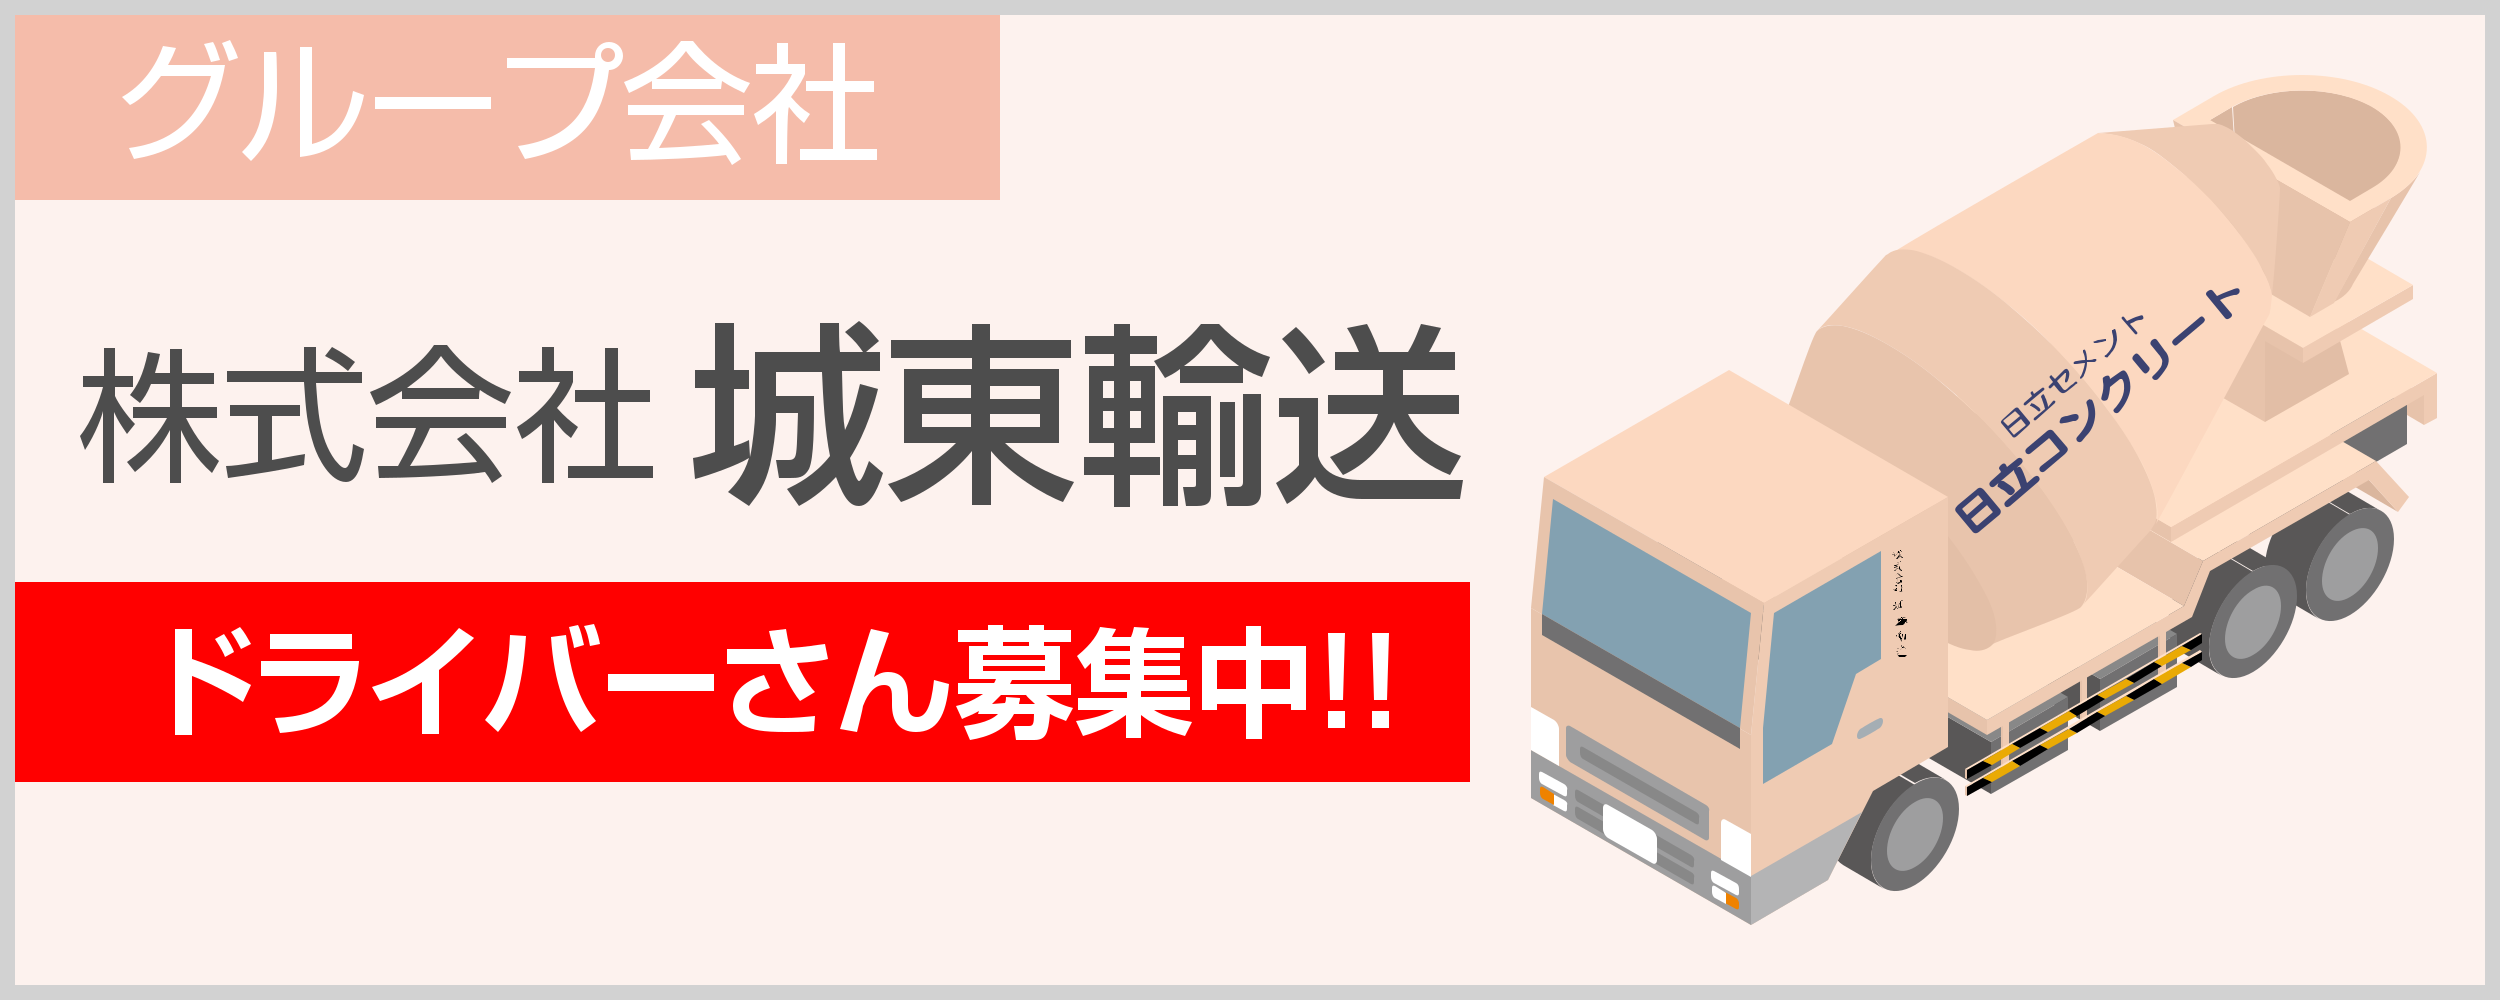 <?xml version="1.0" encoding="utf-8"?>
<!-- Generator: Adobe Illustrator 26.5.2, SVG Export Plug-In . SVG Version: 6.00 Build 0)  -->
<svg version="1.1" id="レイヤー_1" xmlns="http://www.w3.org/2000/svg" xmlns:xlink="http://www.w3.org/1999/xlink" x="0px"
	 y="0px" viewBox="0 0 250 100" style="enable-background:new 0 0 250 100;" xml:space="preserve">
<style type="text/css">
	.st0{fill:#FDF2EE;}
	.st1{fill:#F5BCAA;}
	.st2{fill:#FF0000;}
	.st3{fill:#4D4D4D;}
	.st4{fill:#FFFFFF;}
	.st5{fill:#595757;}
	.st6{fill:#717071;}
	.st7{fill:#9E9E9F;}
	.st8{fill:#888888;}
	.st9{fill:none;}
	.st10{fill:#CAD4DB;}
	.st11{fill:#EFCBB3;}
	.st12{fill:#E7C3AB;}
	.st13{fill:#FFE0C8;}
	.st14{fill:#EAAA04;}
	.st15{enable-background:new    ;}
	.st16{fill:none;stroke:#DCC552;stroke-miterlimit:10;}
	.st17{fill:#DAB69E;}
	.st18{fill:#E2BEA6;}
	.st19{fill:#FCD8C0;}
	.st20{fill:#DCC552;}
	.st21{fill:#E8C4AC;}
	.st22{fill:#E3BFA7;}
	.st23{fill:#B4B4B5;}
	.st24{fill:#83A1B1;}
	.st25{fill:#A5AEB4;}
	.st26{fill:#EF8200;}
	.st27{fill:#3B4271;}
	.st28{fill:#D2D2D2;}
</style>
<g>
	<rect y="0" class="st0" width="250" height="100"/>
</g>
<rect y="0" class="st1" width="100" height="20"/>
<rect y="58.2" class="st2" width="147" height="20"/>
<g>
	<g>
		<path class="st3" d="M12.7,43.4c-0.6-0.9-0.9-1.3-1.3-2.2v7.1h-1.1v-7.2c-0.1,0.5-0.7,2.2-1.8,3.9l-0.5-1.4c1.2-1.5,2-3.7,2.3-4.9
			h-2v-1.1h2.1v-2.8h1.1v2.8h1.8v1.1h-1.8v0.9c0.3,0.7,1.2,2,2,2.8L12.7,43.4z M18.1,48.3H17V43c-0.9,1.7-1.9,2.9-3.5,4.2l-0.8-1
			c2.1-1.5,3.3-3.1,4-4.4h-3.4v-1.1H17v-2.3h-1.9c-0.4,1-0.7,1.4-1.1,1.9L13,39.5c0.7-0.9,1.3-1.9,1.8-4.3l1.2,0.2
			c-0.1,0.5-0.2,0.9-0.5,1.9H17v-2.4h1.2v2.4h3.2v1.1h-3.2v2.3h3.5v1.1h-3.1c1.1,2.2,2.1,3.3,3.3,4.3l-0.7,1.2
			c-1.7-1.5-2.5-3-3.1-4.3L18.1,48.3L18.1,48.3z"/>
		<path class="st3" d="M30.4,46.5c-2.1,0.5-4.8,0.9-7.6,1.3l-0.2-1.2c0.6,0,1.4-0.1,3.2-0.4v-4.6H23v-1.1h7v1.1h-2.8V46
			c2.1-0.4,2.7-0.5,3.3-0.6L30.4,46.5z M31.6,34.8c0,0.5,0,1.1,0,2.4h4.6v1.1h-4.6c0.2,2.7,0.3,5.5,1.9,7.7c0.2,0.2,0.6,0.8,1,0.8
			s0.7-1,0.8-2.4l1.1,0.5c-0.2,1.1-0.5,3.3-1.8,3.3c-1.6,0-2.8-2.4-3.2-3.6c-0.7-2.2-0.8-3.4-1-6.4h-7.7v-1.1h7.7c0-0.7,0-1.6,0-2.4
			H31.6z M34.8,37.1c-0.6-0.5-1.1-0.9-2.3-1.5l0.7-0.9c1.1,0.6,1.5,0.9,2.3,1.5L34.8,37.1z"/>
		<path class="st3" d="M47.9,39.9h-7.7v-0.8c-1.3,0.8-2.1,1.2-2.6,1.4L37,39.2c4.3-1.7,6-4.1,6.4-4.7h1.3c1.5,2,3.8,3.8,6.4,4.7
			l-0.6,1.2c-0.6-0.3-1.5-0.7-2.5-1.4C47.9,39.1,47.9,39.9,47.9,39.9z M46.6,43.3c1.6,1.5,2.5,2.6,3.6,4.3l-1,0.7
			c-0.2-0.4-0.4-0.7-0.7-1.1c-2.4,0.4-8.4,0.6-10.6,0.6l-0.1-1.2h2c0.9-1.6,1.5-2.9,1.8-3.8h-4v-1.1h13v1.1h-7.6
			C42.6,43.7,42,45,41,46.6c0.4,0,2-0.1,2.3-0.1c1.8-0.1,3.3-0.2,4.4-0.3c-0.1-0.2-0.9-1.1-2-2.3L46.6,43.3z M47.5,38.8
			c-2.1-1.5-2.9-2.5-3.4-3.2c-0.9,1.3-2.2,2.3-3.4,3.2H47.5z"/>
		<path class="st3" d="M55.4,48.3h-1.2v-5.9c-0.9,0.8-1.6,1.3-2,1.5l-0.5-1.2c2.4-1.5,3.8-3.3,4.3-4.5h-4.1v-1.1h2.3v-2.4h1.2v2.4
			h1.9v1.1c-0.1,0.3-0.5,1.3-1.6,2.6c0.8,0.9,1.3,1.3,2.1,1.9l-0.7,1.1c-0.8-0.6-0.9-0.8-1.7-1.8L55.4,48.3L55.4,48.3z M61.8,34.7
			V39H65v1.2h-3.2v6.4h3.5v1.2h-8.5v-1.2h3.7v-6.4h-3V39h3v-4.2H61.8z"/>
		<path class="st3" d="M72.8,49.2c0.7-0.7,1.6-1.7,2.1-3.4c-1.1,0.7-3.9,1.7-5.4,2.1l-0.2-2.1c0.6-0.1,1-0.2,2.2-0.6v-6.4h-2V37h2
			v-4.7h1.9V37h1.5v1.9h-1.5v5.7c0.9-0.3,1.1-0.4,1.5-0.6l0.1,1.7c0.3-1.3,0.5-3.6,0.5-4.1v-6.4h6.5c0-2.1,0-2.3,0-2.9h1.9
			c0,0.4,0,2.3,0.1,2.9h2.3c-0.5-0.7-0.7-1-1.8-2l1.4-1.1c1,0.7,1.7,1.7,2,2l-1.3,1.1h1.4v1.9h-3.8c0.1,4.2,0.1,4.7,0.3,5.9
			c0.9-1.8,1.2-3.5,1.5-4.6l1.8,0.5c-0.3,1.2-1.1,4.2-2.8,6.9c0.1,0.5,0.6,2.3,0.9,2.3c0.3,0,0.8-1.5,1-2l1.4,1.2
			c-0.3,0.9-1.1,3.3-2.4,3.3c-0.7,0-1.4-0.4-2.3-2.9c-1.6,1.7-2.8,2.4-3.7,2.9l-1.2-1.7c1-0.5,2.7-1.3,4.3-3.3
			c-0.5-2.4-0.7-5.9-0.8-8.4h-4.6v2.4h3.8c0,3,0,6.2-0.5,7.3c-0.5,0.9-1.1,0.9-1.9,0.9h-1.1l-0.3-1.8h1.3c0.3,0,0.5-0.1,0.6-0.3
			c0.2-0.4,0.2-1.5,0.3-4.4h-2.2V42c0,1.1-0.3,3.2-0.6,4.5c-0.5,2-1.1,2.8-2.1,4.1L72.8,49.2z"/>
		<path class="st3" d="M107.1,35.8H99v1.1h6.9v7.4h-5.4c2.6,2.5,5.9,3.6,6.9,3.9l-1.1,2c-1.9-0.7-5.2-2.7-7.2-5.1v5.4h-1.9v-5.4
			c-2.2,2.7-5.3,4.5-7.1,5.1l-1.3-1.8c2.3-0.7,4.9-2.2,6.8-4.1h-5.2v-7.4h6.8v-1.1h-8.1V34h8.1v-1.6H99V34h8.1L107.1,35.8
			L107.1,35.8z M92.2,39.8h4.9v-1.3h-4.9V39.8z M92.2,42.7h4.9v-1.3h-4.9V42.7z M99,38.6v1.3h5v-1.3H99z M99,41.4v1.3h5v-1.3H99z"/>
		<path class="st3" d="M108.5,33.6h2.9v-1.2h1.6v1.2h2.7v1.8H113v1.2h2.5v7.7H113v1.4h3v1.8h-3v3.2h-1.6v-3.2h-3v-1.8h3v-1.4h-2.5
			v-7.7h2.5v-1.2h-2.9V33.6z M110.3,38.1v1.7h1.1v-1.7H110.3z M110.3,41.1v1.7h1.1v-1.7H110.3z M113,38.1v1.7h1.1v-1.7H113z
			 M113,41.1v1.7h1.1v-1.7H113z M126.2,37.7c-0.6-0.2-1.1-0.4-1.9-0.9v1.5H118v-1.4c-0.5,0.4-0.9,0.6-1.5,0.9l-1.1-1.7
			c1.8-0.8,3.5-2.2,4.7-3.7h1.8c1.6,1.7,3.4,2.8,5.1,3.3L126.2,37.7z M121.1,39.6v9.8c0,0.7-0.2,1.2-1.4,1.2h-1.1l-0.3-1.9h1
			c0.3,0,0.3-0.1,0.3-0.3v-1.5h-1.8v3.7h-1.5v-11H121.1z M117.8,41.2v1.3h1.8v-1.3H117.8z M117.8,44v1.5h1.8V44H117.8z M123.9,36.6
			c-1.1-0.8-1.9-1.5-2.8-2.7c-0.4,0.5-1.1,1.6-2.7,2.7H123.9z M122,40.2h1.5v7.5H122V40.2z M124.4,39.4h1.7v9.8
			c0,0.6-0.2,1.4-1.4,1.4h-2l-0.3-1.9h1.4c0.3,0,0.5-0.1,0.5-0.5V39.4z"/>
		<path class="st3" d="M127.9,39.8h3.9v5.8c0.7,2.4,3.5,2.4,4.4,2.4h10.1l-0.3,1.9h-9.8c-1.4,0-3.7-0.3-4.7-2.2
			c-0.8,1.2-1.8,2.1-2.8,2.7l-1.1-2.1c0.1-0.1,1.6-0.9,2.3-1.8v-4.8h-2L127.9,39.8L127.9,39.8z M129.6,32.7c1.1,1,2.1,2.3,2.9,3.5
			l-1.6,1.2c-1-1.6-2.4-3.2-2.7-3.5L129.6,32.7z M138.3,39.5V37h-4.8v-1.8h2.4c-0.3-0.7-0.7-1.6-1.2-2.4l2-0.4
			c0.6,1.1,1.1,2.4,1.2,2.8h2.9c0.7-1.1,1.2-2.6,1.3-2.8l2,0.4c-0.4,0.9-0.9,1.9-1.2,2.4h2.6V37h-5.2v2.5h5.6v1.9h-5.1
			c0.9,1.8,2.6,3.2,5.3,4.2l-1.1,1.9c-4.2-1.7-5.2-4.3-5.6-5.3c-1,2.4-2.9,4.3-5.1,5.3l-1.3-1.8c3.5-1.6,4.4-3.1,4.8-4.3h-5v-1.9
			L138.3,39.5L138.3,39.5z"/>
	</g>
</g>
<g>
	<g>
		<path class="st4" d="M19.2,62.9v3c2.1,0.7,4.1,1.6,5.9,2.6l-0.8,1.7c-1.3-0.9-4.2-2.3-5.1-2.6v5.9h-1.7V62.9H19.2z M22.5,65.7
			c-0.1-0.3-0.4-0.9-1-1.8l0.9-0.5c0.6,0.9,0.9,1.5,1,1.8L22.5,65.7z M24.1,64.9c-0.3-0.6-0.7-1.3-1-1.7l0.9-0.5
			c0.5,0.6,0.7,1,1.1,1.7L24.1,64.9z"/>
		<path class="st4" d="M35.9,66.2c-0.4,3.8-1.6,6.6-7.9,7.1l-0.5-1.5c5.3-0.2,6.1-2.4,6.5-4.2h-7.9v-1.5H35.9z M35.2,63.4v1.5H27
			v-1.5C27,63.4,35.2,63.4,35.2,63.4z"/>
		<path class="st4" d="M43.9,73.4h-1.7v-5.2c-1.5,0.9-2.6,1.4-4.2,1.9l-0.8-1.4c2.2-0.7,5.3-1.9,8.7-5.9l1.5,1
			c-0.6,0.6-1.7,1.8-3.5,3.2V73.4z"/>
		<path class="st4" d="M48.5,72c1.2-1.5,2.3-3.6,2.5-8.5l1.6,0.1c-0.4,5.7-1.3,7.7-2.8,9.6L48.5,72z M56.6,63.5c0.6,5.3,2,7.4,3,8.6
			l-1.5,1.1c-1.5-2-2.7-4.8-3-9.5L56.6,63.5z M57.4,64.8c0-0.2-0.3-1.4-0.5-2.1l0.9-0.2c0.3,0.6,0.4,1.2,0.6,2L57.4,64.8z M59,64.6
			c-0.2-1-0.3-1.4-0.6-2l1-0.2c0.4,1,0.5,1.5,0.6,2L59,64.6z"/>
		<path class="st4" d="M71.4,67.4v1.7H60.8v-1.7H71.4z"/>
		<path class="st4" d="M78.6,62.9c0.1,0.6,0.2,1.2,0.4,1.9c1.6-0.1,2.6-0.3,3.5-0.4l0.3,1.5c-0.8,0.2-1.5,0.3-3.1,0.4
			c0.2,0.6,1,2.1,1.8,2.9L80,70.1c-0.9-1.1-1.8-3-2-3.7h-5.3v-1.5h4.7c-0.2-0.7-0.4-1.3-0.5-1.8L78.6,62.9z M77,68.8
			c-1.7,0.5-2.1,1.2-2.1,1.8c0,1.1,1.3,1.2,3.5,1.2c1.2,0,2-0.1,3.1-0.2l-0.1,1.5c-0.7,0.1-1.6,0.1-2.8,0.1c-2.4,0-3.3-0.2-4.1-0.6
			c-0.6-0.3-1.2-1-1.2-2c0-1.2,0.8-2.4,3.1-3.1L77,68.8z"/>
		<path class="st4" d="M88.9,63.3c-0.3,0.8-1.4,4-1.5,4.4c0.3-0.2,0.7-0.5,1.4-0.5c2,0,2,1.9,2,2.7v0.6c0,0.3,0,1.2,0.9,1.2
			c0.8,0,1.4-0.8,1.7-3.7l1.5,0.4c-0.3,3.2-1.2,4.8-3.3,4.8c-1.7,0-2.4-1.1-2.4-2.7v-0.5c0-0.9,0-1.5-0.8-1.5
			c-1.3,0-1.9,1.6-2.1,2.1c0,0.2-0.5,2.2-0.6,2.6L84,72.9c1.5-4.8,1.6-5.3,2.3-7.5c0.4-1.2,0.6-2,0.8-2.5L88.9,63.3z"/>
		<path class="st4" d="M97.9,71.1c-0.7,0.4-1.3,0.6-1.7,0.8l-0.6-1.3c0.5-0.1,1.5-0.4,2.7-1.2h-2.5v-1.1h3.6
			c0.1-0.1,0.1-0.2,0.2-0.4h-2.7v-3.3h1.9v-0.4h-3V63h3v-0.5h1.5V63h2.6v-0.5h1.5V63h2.7v1.2h-2.7v0.4h1.6V68h-4.8
			c-0.1,0.2-0.1,0.2-0.2,0.4h6.1v1.1l-2.5,0c1.1,0.9,2.3,1.2,2.7,1.3l-0.7,1.3c-0.4-0.2-0.9-0.3-1.6-0.7c-0.2,2-0.4,2.6-1.6,2.6
			h-1.8l-0.2-1.4l1.5,0c0.4,0,0.5-0.2,0.5-1.2h-2c-0.8,1.6-2.6,2.3-4.4,2.6l-0.6-1.4c0.6-0.1,2.5-0.3,3.4-1.2h-2L97.9,71.1
			L97.9,71.1z M98.3,65.5v0.5h6.2v-0.5H98.3z M98.3,66.6v0.5h6.2v-0.5H98.3z M100.5,70.3c0.1-0.2,0.1-0.4,0.1-0.6l1.4,0.1
			c0,0.3-0.1,0.4-0.1,0.6h1.6c-0.4-0.4-0.7-0.6-0.9-0.9l-2.5,0c-0.5,0.5-0.7,0.7-0.9,0.9L100.5,70.3L100.5,70.3z M102.9,64.6v-0.4
			h-2.6v0.4H102.9z"/>
		<path class="st4" d="M118.5,73.6c-0.6-0.2-2.5-0.6-4.4-2.1v2.3h-1.5v-2.3c-1.9,1.4-3.6,1.9-4.3,2.1l-0.7-1.5
			c2.1-0.3,3-0.7,3.8-1.1h-3.6v-1.2h4.9v-0.6h-3.6v-2.9c-0.3,0.3-0.4,0.4-0.6,0.6l-0.8-1.3c1.6-1.3,2.1-2.3,2.3-2.9l1.6,0.2
			c-0.1,0.3-0.3,0.5-0.4,0.8h1.9c0.2-0.5,0.2-0.6,0.3-1l1.5,0.1c-0.1,0.2-0.3,0.8-0.3,0.9h3.8v1.1h-4v0.5h3.6V66h-3.6v0.6h3.6v0.9
			h-3.6V68h4.3v1.1h-4.6v0.6h4.9V71h-3.6c0.6,0.4,1.5,0.8,3.8,1.2L118.5,73.6z M110.5,64.6v0.5h2.5v-0.5H110.5z M110.5,65.9v0.6h2.5
			v-0.6H110.5z M110.5,67.4V68h2.5v-0.6H110.5z"/>
		<path class="st4" d="M124.6,73.9v-3.5h-2.9V71h-1.5v-6.4h4.4v-2h1.5v2h4.5V71h-1.5v-0.6h-2.9v3.5H124.6z M121.7,66v2.9h2.9V66
			H121.7z M126.1,66v2.9h2.9V66H126.1z"/>
		<path class="st4" d="M134.5,63.3l-0.2,6.7H133l-0.2-6.7C132.8,63.3,134.5,63.3,134.5,63.3z M134.5,71.1v1.7h-1.7v-1.7H134.5z"/>
		<path class="st4" d="M138.9,63.3l-0.2,6.7h-1.3l-0.2-6.7C137.2,63.3,138.9,63.3,138.9,63.3z M138.9,71.1v1.7h-1.7v-1.7H138.9z"/>
	</g>
</g>
<g>
	<g>
		<g>
			<path class="st5" d="M238.1,51.1l-4.1-2.4c-0.8-0.5-1.9-0.4-3.1,0.3l4.1,2.4C236.2,50.7,237.3,50.6,238.1,51.1z"/>
			<path class="st5" d="M227.8,59.5l4.1,2.4c-0.8-0.5-1.3-1.4-1.3-2.8c0-2.8,2-6.2,4.4-7.6l-4.1-2.4c-2.4,1.4-4.4,4.8-4.4,7.6
				C226.5,58.1,227,59,227.8,59.5z"/>
			<path class="st6" d="M235,51.4c-2.4,1.4-4.4,4.8-4.4,7.6c0,2.8,2,3.9,4.4,2.5c2.4-1.4,4.4-4.8,4.4-7.6
				C239.4,51.1,237.4,50,235,51.4z"/>
			<path class="st7" d="M235,53.2c-1.6,0.9-2.8,3.1-2.8,4.9c0,1.8,1.3,2.5,2.8,1.6c1.6-0.9,2.8-3.1,2.8-4.9
				C237.8,53,236.6,52.3,235,53.2z"/>
		</g>
		<g>
			<path class="st5" d="M228.4,56.8l-4.1-2.4c-0.8-0.5-1.9-0.4-3.1,0.3l4.1,2.4C226.5,56.4,227.6,56.4,228.4,56.8z"/>
			<path class="st5" d="M218.1,65.2l4.1,2.4c-0.8-0.5-1.3-1.4-1.3-2.8c0-2.8,2-6.2,4.4-7.6l-4.1-2.4c-2.4,1.4-4.4,4.8-4.4,7.6
				C216.8,63.8,217.3,64.8,218.1,65.2z"/>
			<path class="st6" d="M225.3,57.1c-2.4,1.4-4.4,4.8-4.4,7.6c0,2.8,2,3.9,4.4,2.5c2.4-1.4,4.4-4.8,4.4-7.6
				C229.7,56.8,227.7,55.7,225.3,57.1z"/>
			<path class="st7" d="M225.3,59c-1.6,0.9-2.8,3.1-2.8,4.9c0,1.8,1.3,2.5,2.8,1.6c1.6-0.9,2.8-3.1,2.8-4.9
				C228.1,58.8,226.9,58,225.3,59z"/>
		</g>
		<g>
			<g>
				<polygon class="st5" points="210,67.9 210,73.1 176.1,53.5 176.1,48.3 				"/>
			</g>
			<g>
				<polygon class="st8" points="176.1,48.3 183.8,43.8 217.7,63.4 217.7,63.4 210,67.9 				"/>
			</g>
			<polygon class="st6" points="217.7,63.4 217.7,68.7 210,73.1 210,67.9 			"/>
		</g>
		<g>
			<g>
				<polygon class="st5" points="199.1,74.2 199.1,79.4 165.2,59.8 165.2,54.6 				"/>
			</g>
			<g>
				<polygon class="st8" points="165.2,54.6 172.9,50.1 206.8,69.7 206.8,69.7 199.1,74.2 				"/>
			</g>
			<polygon class="st6" points="206.8,69.7 206.8,75 199.1,79.4 199.1,74.2 			"/>
		</g>
		<g>
			<polygon class="st9" points="216,62.5 216.6,62.2 216.6,62.2 			"/>
			<polygon class="st10" points="216,62.5 215.8,62.4 216.4,62.1 216.6,62.2 			"/>
			<polygon class="st11" points="216.6,62.2 216.6,67.4 216,67.8 216,62.5 			"/>
			<polygon class="st12" points="216,62.5 216,62.5 216,67.8 215.8,67.6 215.8,62.4 			"/>
		</g>
		<g>
			<polygon class="st9" points="208.2,67.1 208.7,66.7 208.7,66.7 			"/>
			<polygon class="st10" points="208.2,67.1 208,67 208.5,66.6 208.7,66.7 			"/>
			<polygon class="st11" points="208.7,66.7 208.7,72 208.2,72.3 208.2,67.1 			"/>
			<polygon class="st12" points="208.2,67.1 208.2,67.1 208.2,72.3 208,72.2 208,67 			"/>
		</g>
		<g>
			<polygon class="st9" points="200.3,71.6 200.9,71.3 200.9,71.3 			"/>
			<polygon class="st10" points="200.3,71.6 200.1,71.5 200.7,71.2 200.9,71.3 			"/>
			<polygon class="st11" points="200.9,71.3 200.9,76.5 200.3,76.9 200.3,71.6 			"/>
			<polygon class="st12" points="200.3,71.6 200.3,71.6 200.3,76.9 200.1,76.7 200.1,71.5 			"/>
		</g>
		<g>
			<polygon class="st9" points="220.2,65.2 220.2,65.2 196.7,78.7 196.7,78.7 			"/>
			<polygon class="st13" points="196.7,78.7 196.5,78.6 220,65 220.2,65.2 			"/>
			<polygon class="st12" points="196.7,78.7 196.7,78.7 196.7,79.6 196.5,79.5 196.5,78.6 			"/>
			<g>
				<polygon points="215.4,67.9 212.6,69.6 213.4,70 216.2,68.4 				"/>
				<polygon points="201.2,76.1 202,76.6 204.8,74.9 204,74.5 				"/>
				<polygon points="196.7,78.7 196.7,79.6 199.2,78.2 198.3,77.8 				"/>
				<polygon class="st14" points="204,74.5 204.8,74.9 207.7,73.3 206.9,72.9 				"/>
				<polygon class="st14" points="198.3,77.8 199.2,78.2 202,76.6 201.2,76.1 				"/>
				<polygon class="st14" points="219.1,66.7 218.2,66.3 215.4,67.9 216.2,68.4 				"/>
				<polygon points="220.2,66 220.2,65.2 218.2,66.3 219.1,66.7 				"/>
				<polygon class="st14" points="209.7,71.2 210.5,71.6 213.4,70 212.6,69.6 				"/>
				<polygon points="206.9,72.9 207.7,73.3 210.5,71.6 209.7,71.2 				"/>
			</g>
		</g>
		<g>
			<polygon class="st9" points="220.2,63.4 220.2,63.4 196.7,77 196.7,77 			"/>
			<polygon class="st9" points="220.2,63.4 220.2,63.4 227.4,59.3 227.4,59.3 			"/>
			<polygon class="st13" points="196.7,77 196.5,76.9 220,63.3 220.2,63.4 			"/>
			<polygon class="st12" points="196.7,77 196.7,77 196.7,77.9 196.5,77.8 196.5,76.9 			"/>
			<g>
				<polygon points="215.4,66.2 212.6,67.9 213.4,68.3 216.2,66.6 				"/>
				<polygon points="201.2,74.4 202,74.8 204.8,73.2 204,72.8 				"/>
				<polygon points="196.7,77 196.7,77.9 199.2,76.5 198.3,76.1 				"/>
				<polygon class="st14" points="204,72.8 204.8,73.2 207.7,71.6 206.9,71.1 				"/>
				<polygon class="st14" points="198.3,76.1 199.2,76.5 202,74.8 201.2,74.4 				"/>
				<polygon class="st14" points="219.1,65 218.2,64.6 215.4,66.2 216.2,66.6 				"/>
				<polygon points="220.2,64.3 220.2,63.4 218.2,64.6 219.1,65 				"/>
				<polygon class="st14" points="209.7,69.5 210.5,69.9 213.4,68.3 212.6,67.9 				"/>
				<polygon points="206.9,71.1 207.7,71.6 210.5,69.9 209.7,69.5 				"/>
			</g>
		</g>
		<g>
			<path class="st5" d="M194.6,78l-4.1-2.4c-0.8-0.5-1.9-0.4-3.1,0.3l4.1,2.4C192.7,77.6,193.8,77.6,194.6,78z"/>
			<path class="st5" d="M184.3,86.5l4.1,2.4c-0.8-0.5-1.3-1.4-1.3-2.8c0-2.8,2-6.2,4.4-7.6l-4.1-2.4c-2.4,1.4-4.4,4.8-4.4,7.6
				C183,85,183.5,86,184.3,86.5z"/>
			<path class="st6" d="M191.5,78.4c-2.4,1.4-4.4,4.8-4.4,7.6c0,2.8,2,3.9,4.4,2.5c2.4-1.4,4.4-4.8,4.4-7.6
				C195.9,78.1,193.9,76.9,191.5,78.4z"/>
			<path class="st7" d="M191.5,80.2c-1.6,0.9-2.8,3.1-2.8,4.9c0,1.8,1.3,2.5,2.8,1.6c1.6-0.9,2.8-3.1,2.8-4.9S193,79.3,191.5,80.2z"
				/>
		</g>
	</g>
	<g>
		<g class="st15">
			<g>
				<polygon class="st5" points="214,41.7 214,47.2 225,53.5 225,48 				"/>
			</g>
			<g>
				<polygon class="st6" points="225,53.5 240.7,44.4 240.7,38.9 225,48 				"/>
			</g>
			<g>
				<polygon class="st8" points="225,48 240.7,38.9 229.7,32.6 214,41.7 				"/>
			</g>
		</g>
	</g>
	<path class="st16" d="M187.6,46.4c-1.5-1.2-2.9-2.1-4.1-2.9c-1.3-0.7-2.4-1.2-3.4-1.3c-0.9-0.2-1.6,0-2.1,0.4s-0.6,1.2-0.5,2.1
		c0.1,1,0.5,2.1,1.2,3.4c0.7,1.3,1.6,2.8,2.7,4.3c1.1,1.5,2.3,3,3.8,4.4c1.4,1.5,2.9,2.8,4.3,4c1.5,1.2,2.9,2.1,4.1,2.9
		c1.3,0.7,2.4,1.2,3.4,1.3c0.9,0.2,1.6,0,2.1-0.4c0.5-0.4,0.6-1.2,0.5-2.1c-0.1-1-0.5-2.1-1.2-3.4c-0.7-1.3-1.6-2.8-2.7-4.3
		c-1.1-1.5-2.3-3-3.8-4.4C190.5,48.8,189,47.5,187.6,46.4z"/>
	<g>
		<g class="st15">
			<g>
				<polygon class="st17" points="239.8,51.2 213.4,35.8 210.4,32.6 236.9,48 				"/>
			</g>
			<g>
				<polygon class="st12" points="218.4,60.6 192,45.2 193.9,40.7 220.3,56.1 				"/>
			</g>
			<g>
				<polygon class="st13" points="220.3,56.1 193.9,40.7 211.1,30.7 237.6,46.1 				"/>
			</g>
			<g>
				<polygon class="st11" points="237.6,46.1 240.9,49.7 239.8,51.2 236.9,48 221,57.1 219.2,61.7 198.7,73.5 198.7,72 218.4,60.6 
					220.3,56.1 				"/>
			</g>
			<g>
				<polygon class="st12" points="198.7,73.5 172.2,58.1 172.2,56.6 198.7,72 				"/>
			</g>
			<g>
				<polygon class="st13" points="198.7,72 172.2,56.6 192,45.2 218.4,60.6 				"/>
			</g>
		</g>
	</g>
	<g>
		<g class="st15">
			<g>
				<polygon class="st12" points="242.4,42.5 240.7,41.5 240.7,40.5 222.3,30.9 222.3,27.8 242.4,39.5 				"/>
			</g>
			<g>
				<polygon class="st11" points="243.7,37.3 243.7,41.8 242.4,42.5 242.4,39.5 217.1,54.2 217.1,52.7 				"/>
			</g>
			<g>
				<polygon class="st12" points="217.1,54.2 197,42.5 197,41 217.1,52.7 				"/>
			</g>
			<g>
				<polygon class="st13" points="217.1,52.7 197,41 223.6,25.6 243.7,37.3 				"/>
			</g>
		</g>
	</g>
	<g>
		<g class="st15">
			<g>
				<polygon class="st18" points="232.3,27.7 234.9,37.4 226.5,42.2 226.5,31.1 				"/>
			</g>
			<g>
				<polygon class="st12" points="226.5,42.2 215.7,36 215.7,24.8 226.5,31.1 				"/>
			</g>
			<g>
				<polygon class="st10" points="226.5,31.1 215.7,24.8 221.5,21.4 232.3,27.7 				"/>
			</g>
		</g>
	</g>
	<g>
		<g class="st15">
			<g>
				<polygon class="st11" points="241.3,28.5 241.3,29.9 230.3,36.3 230.3,34.8 				"/>
			</g>
			<g>
				<polygon class="st12" points="230.3,36.3 214.6,27.2 214.6,25.7 230.3,34.8 				"/>
			</g>
			<g>
				<polygon class="st13" points="230.3,34.8 214.6,25.7 225.7,19.4 241.3,28.5 				"/>
			</g>
		</g>
	</g>
	<g>
		<g>
			<polygon class="st17" points="223.2,10.7 224.1,24.9 222.8,25.6 221,12 			"/>
		</g>
		<path class="st17" d="M239.7,16.4L234,27.3c0-0.9-0.6-1.7-1.7-2.4c-2.3-1.3-6-1.3-8.2,0l-0.8-14.2c3.8-2.2,10.1-2.2,14,0
			C239.1,11.8,241,13.8,239.7,16.4z"/>
		<path class="st12" d="M235.3,28.4c-0.3,0.7-0.9,1.3-1.9,1.8l5.7-10.4c1.3-0.8,2.3-1.7,2.9-2.6C242.5,16.4,235.5,28.1,235.3,28.4z"
			/>
		<g>
			<path class="st13" d="M239,9.6c4.9,2.8,4.9,7.4,0.1,10.2l-4.1,2.4L217.3,12l4.1-2.4C226.2,6.8,234.2,6.8,239,9.6z M235,20.1
				l2.2-1.3c3.8-2.2,3.8-5.9,0-8.1c-3.9-2.2-10.1-2.2-14,0L221,12L235,20.1"/>
		</g>
		<g>
			<polygon class="st11" points="239.1,19.8 233.4,30.3 231,31.7 235,22.2 			"/>
		</g>
		<g>
			<polygon class="st12" points="235,22.2 231,31.7 220.6,25.6 217.3,12 			"/>
		</g>
	</g>
	<g>
		<g>
			<path class="st9" d="M215.5,52.3c-0.3,0.5-0.4,0.7-0.5,0.8C215.2,52.9,215.4,52.6,215.5,52.3z"/>
			<path class="st9" d="M188.7,25.5c0.1-0.1,0.2-0.2,0.5-0.3C189,25.3,188.8,25.4,188.7,25.5z"/>
			<path class="st11" d="M228,18.9c0-0.3-0.2-0.7-0.4-1.1c-0.2-0.4-0.5-0.9-0.9-1.4c-0.3-0.5-0.8-1-1.2-1.4
				c-0.5-0.5-0.9-0.9-1.4-1.3c-0.5-0.4-0.9-0.7-1.3-0.9c-0.4-0.2-0.8-0.4-1.1-0.4c-0.2,0-0.4,0-0.5,0c-0.1,0-11.4,0.9-11.4,0.9
				c0.8,0.1,2.2,0.1,4.5,1.2c1.1,0.5,2.2,1.4,3.3,2.3c1.1,0.9,2.3,2,3.5,3.2c1.1,1.2,2.2,2.4,3,3.6c0.9,1.2,1.6,2.4,2.2,3.4
				c0.4,0.9,0.8,1.7,0.9,2.4C227.6,25.9,228,19.1,228,18.9z"/>
			<path class="st19" d="M224.1,23.6c-0.9-1.2-1.9-2.4-3-3.6c-1.2-1.2-2.3-2.3-3.5-3.2c-1.2-1-2.3-1.8-3.3-2.3
				c-2.3-1.2-3.7-1.1-4.5-1.2c0,0-17.3,9.9-20.6,12c0.5-0.2,1.3-0.3,2.1-0.2c1.2,0.2,2.6,0.8,4.2,1.7s3.4,2.1,5.2,3.6
				c1.8,1.4,3.6,3.1,5.4,5c1.8,1.9,3.4,3.8,4.7,5.6c1.4,1.9,2.5,3.7,3.4,5.3c0.8,1.6,1.3,3.1,1.5,4.3c0.1,0.7,0.1,1.3-0.1,1.8
				c2.2-3.9,11-20.5,11.3-20.9c0.1-0.1,0.2-0.9,0.3-2c-0.1-0.7-0.4-1.5-0.9-2.4C225.8,26,225,24.8,224.1,23.6z"/>
			<path class="st20" d="M188.6,25.6C188.7,25.6,188.7,25.5,188.6,25.6C188.7,25.5,188.6,25.6,188.6,25.6z"/>
			<path class="st11" d="M215.6,50.5c-0.1-1.2-0.7-2.7-1.5-4.3c-0.8-1.6-2-3.5-3.4-5.3c-1.3-1.8-2.9-3.7-4.7-5.6
				c-1.8-1.9-3.6-3.5-5.4-5c-1.8-1.5-3.6-2.7-5.2-3.6c-1.6-0.9-3.1-1.5-4.2-1.7c-0.8-0.1-1.5-0.1-2.1,0.2c-0.2,0.1-0.4,0.3-0.5,0.3
				c0,0,0,0,0,0c0,0,0,0,0,0c-0.6,0.6-6.4,7.1-6.9,7.6l0,0c0.6-0.6,1.5-0.7,2.6-0.5c1.2,0.2,2.6,0.8,4.2,1.7s3.4,2.1,5.2,3.6
				c1.8,1.4,3.6,3.1,5.4,5c1.8,1.9,3.4,3.8,4.7,5.6c1.4,1.9,2.5,3.7,3.4,5.3c0.8,1.6,1.3,3.1,1.5,4.3c0.1,1.2,0,2.1-0.6,2.6
				c0.6-0.6,6.4-7.1,6.9-7.6c0.1-0.1,0.2-0.3,0.5-0.8C215.7,51.8,215.7,51.2,215.6,50.5z"/>
			<path class="st21" d="M208.7,58.1c-0.1-1.2-0.7-2.7-1.5-4.3c-0.8-1.6-2-3.5-3.4-5.3c-1.3-1.8-2.9-3.7-4.7-5.6
				c-1.8-1.9-3.6-3.5-5.4-5c-1.8-1.5-3.6-2.7-5.2-3.6s-3.1-1.5-4.2-1.7c-1.1-0.2-2.1,0-2.6,0.5l0,0l0,0c-0.6,0.6-3.2,9-3.7,9.4
				s-0.6,1.2-0.5,2.1c0.1,1,0.5,2.1,1.2,3.4c0.7,1.3,1.6,2.8,2.7,4.3c1.1,1.5,2.3,3,3.8,4.4c1.4,1.5,2.9,2.8,4.3,4
				c1.5,1.2,2.9,2.1,4.1,2.9c1.3,0.7,2.4,1.2,3.4,1.3c0.9,0.2,1.6,0,2.1-0.4c0.5-0.4,8.5-3.2,9-3.8S208.8,59.3,208.7,58.1z"/>
		</g>
		<path class="st22" d="M187.6,46.4c-1.5-1.2-2.9-2.1-4.1-2.9c-1.3-0.7-2.4-1.2-3.4-1.3c-0.9-0.2-1.6,0-2.1,0.4s-0.6,1.2-0.5,2.1
			c0.1,1,0.5,2.1,1.2,3.4c0.7,1.3,1.6,2.8,2.7,4.3c1.1,1.5,2.3,3,3.8,4.4c1.4,1.5,2.9,2.8,4.3,4c1.5,1.2,2.9,2.1,4.1,2.9
			c1.3,0.7,2.4,1.2,3.4,1.3c0.9,0.2,1.6,0,2.1-0.4c0.5-0.4,0.6-1.2,0.5-2.1c-0.1-1-0.5-2.1-1.2-3.4c-0.7-1.3-1.6-2.8-2.7-4.3
			c-1.1-1.5-2.3-3-3.8-4.4C190.5,48.8,189,47.5,187.6,46.4z"/>
	</g>
	<g>
		<polygon class="st19" points="176.4,60.3 194.8,49.7 172.9,37 154.4,47.7 		"/>
		<polygon class="st11" points="194.8,49.7 194.8,74.7 187.3,79.1 182.8,88 175.1,92.5 175.1,73.5 176.4,60.3 		"/>
		<polygon class="st21" points="175.1,92.5 153.1,79.8 153.1,60.8 175.1,73.5 		"/>
		<g>
			<polygon class="st23" points="175.1,92.5 182.8,88 186.2,81.2 175.1,87.6 			"/>
			<polygon class="st7" points="153.1,75 153.1,79.8 175.1,92.5 175.1,87.6 			"/>
		</g>
		<polygon class="st21" points="176.4,60.3 154.4,47.7 153.1,60.8 175.1,73.5 		"/>
	</g>
	<g>
		<polygon class="st24" points="155.3,49.9 154.2,61.4 174,72.8 175.1,61.3 		"/>
	</g>
	<g>
		<polygon class="st24" points="177.4,61.3 176.3,72.8 176.3,78.4 183.2,74.4 185.6,67.4 188.1,65.9 188.1,55.1 		"/>
	</g>
	<g>
		<path class="st25" d="M186.2,72.8c0.1-0.1,1.5-0.9,1.6-0.9c0.3-0.2,0.5-0.1,0.5,0.2s-0.2,0.7-0.5,0.8c-0.1,0.1-1.5,0.9-1.6,0.9
			c-0.3,0.2-0.5,0.1-0.5-0.2S185.9,72.9,186.2,72.8z"/>
	</g>
	<g>
		<path class="st26" d="M173.6,89.8l-1.1-0.6v1.1l1.1,0.6c0.2,0.1,0.3,0,0.3-0.2v-0.4C173.9,90.2,173.8,89.9,173.6,89.8z"/>
		<path class="st4" d="M171.5,88.6c-0.2-0.1-0.3,0-0.3,0.2v0.4c0,0.2,0.1,0.5,0.3,0.6l1.1,0.6v-1.1L171.5,88.6z"/>
	</g>
	<g>
		<path class="st4" d="M156.4,80l-1.1-0.6v1.1l1.1,0.6c0.2,0.1,0.3,0,0.3-0.2v-0.4C156.8,80.3,156.6,80.1,156.4,80z"/>
		<path class="st26" d="M154.3,78.7c-0.2-0.1-0.3,0-0.3,0.2v0.4c0,0.2,0.1,0.5,0.3,0.6l1.1,0.6v-1.1L154.3,78.7z"/>
	</g>
	<g>
		<path class="st4" d="M173.6,88.3l-1.1-0.6l-1.1-0.6c-0.2-0.1-0.3,0-0.3,0.2v0.4c0,0.2,0.1,0.5,0.3,0.6l1.1,0.6l1.1,0.6
			c0.2,0.1,0.3,0,0.3-0.2v-0.4C173.9,88.6,173.8,88.4,173.6,88.3z"/>
		<path class="st4" d="M156.4,78.4l-1.1-0.6l-1.1-0.6c-0.2-0.1-0.3,0-0.3,0.2v0.4c0,0.2,0.1,0.5,0.3,0.6l1.1,0.6l1.1,0.6
			c0.2,0.1,0.3,0,0.3-0.2V79C156.8,78.8,156.6,78.5,156.4,78.4z"/>
	</g>
	<g>
		<path class="st8" d="M169.1,87.2l-11.3-6.5c-0.2-0.1-0.3,0-0.3,0.2v0.4c0,0.2,0.1,0.5,0.3,0.6l11.3,6.5c0.2,0.1,0.3,0,0.3-0.2
			v-0.4C169.5,87.5,169.3,87.3,169.1,87.2z"/>
	</g>
	<g>
		<path class="st7" d="M170.6,80.5L157,72.6c-0.2-0.1-0.4,0-0.4,0.2v2.7c0,0.2,0.2,0.5,0.4,0.7l13.5,7.8c0.2,0.1,0.4,0,0.4-0.2v-2.7
			C171,80.9,170.8,80.6,170.6,80.5z"/>
	</g>
	<g>
		<path class="st8" d="M169.1,85.5L157.8,79c-0.2-0.1-0.3,0-0.3,0.2v0.4c0,0.2,0.1,0.5,0.3,0.6l11.3,6.5c0.2,0.1,0.3,0,0.3-0.2v-0.4
			C169.5,85.9,169.3,85.6,169.1,85.5z"/>
	</g>
	<g>
		<path class="st4" d="M175.1,83.4l-2.5-1.4c-0.3-0.2-0.5,0-0.5,0.3v3.7l3,1.7L175.1,83.4L175.1,83.4z"/>
		<path class="st4" d="M155.4,72l-2.3-1.3V75l2.8,1.6v-3.7C155.9,72.6,155.7,72.2,155.4,72z"/>
	</g>
	<g>
		<g>
			<path class="st4" d="M165.2,83c0.3,0.2,0.5,0.6,0.5,0.9V86c0,0.3-0.2,0.5-0.5,0.3l-4.4-2.5c-0.3-0.2-0.5-0.6-0.5-0.9v-2.1
				c0-0.3,0.2-0.5,0.5-0.3L165.2,83z"/>
		</g>
	</g>
	<g>
		<path class="st8" d="M169.6,81.2l-11.3-6.5c-0.2-0.1-0.3,0-0.3,0.2v0.4c0,0.2,0.1,0.5,0.3,0.6l11.3,6.5c0.2,0.1,0.3,0,0.3-0.2
			v-0.4C170,81.6,169.8,81.3,169.6,81.2z"/>
	</g>
	<polygon class="st6" points="174,74.9 154.2,63.5 154.2,61.4 174,72.8 	"/>
	<g>
		<polygon class="st9" points="235.8,31.1 196.5,64.5 186.9,52.9 226.2,19.5 		"/>
		<path class="st27" d="M202.9,42.1c0.2,0.2,0.1,0.3-0.1,0.5l-1.1,1c-0.2,0.2-0.4,0.2-0.5,0l-1-1.2c-0.2-0.2-0.1-0.3,0.1-0.5l1.1-1
			c0.2-0.2,0.4-0.2,0.5,0L202.9,42.1z M202,41.6l-0.4-0.4c-0.1-0.1-0.1-0.1-0.2,0l-1,0.8c-0.1,0.1-0.1,0.1,0,0.2l0.4,0.4L202,41.6z
			 M200.9,42.9l0.4,0.5c0.1,0.1,0.1,0.1,0.2,0l1-0.8c0.1-0.1,0.1-0.1,0-0.2l-0.4-0.5L200.9,42.9z"/>
		<path class="st27" d="M204.2,38.8c0,0,0.1-0.1,0.2,0c0.1,0.1,0,0.2,0,0.2l-1.8,1.5c0,0-0.1,0.1-0.2,0c-0.1-0.1,0-0.1,0-0.2
			l0.8-0.7l-0.1-0.2c0,0-0.1-0.1,0-0.2c0.1-0.1,0.2-0.1,0.2,0l0.1,0.2L204.2,38.8z M203.4,40.4c0.3,0.2,0.6,0.4,0.6,0.5
			c0.1,0.1,0,0.2,0,0.2c-0.1,0.1-0.2,0-0.2,0c-0.3-0.3-0.4-0.3-0.7-0.5c0,0,0,0-0.1,0c0,0,0-0.1,0.1-0.2
			C203.1,40.3,203.1,40.3,203.4,40.4z M205.3,40.1c0,0,0.1-0.1,0.2,0c0.1,0.1,0,0.1,0,0.2l-1.9,1.7c0,0-0.1,0.1-0.2,0
			c-0.1-0.1,0-0.1,0-0.2l1.1-0.9c-0.1-0.5-0.3-0.9-0.3-1c0,0-0.1-0.2-0.1-0.2c0,0,0-0.1,0.1-0.2c0.1-0.1,0.2-0.1,0.2,0
			c0.1,0.1,0.1,0.3,0.2,0.4c0.1,0.4,0.2,0.5,0.2,0.8L205.3,40.1z"/>
		<path class="st27" d="M206.3,38.9c0.2,0.2,0.3,0.1,0.6-0.2c0,0,0.2-0.2,0.4-0.3c0,0,0.2-0.2,0.2-0.2s0.1-0.1,0.2,0s0,0.2-0.1,0.2
			c-0.2,0.2-0.6,0.5-0.6,0.5c-0.5,0.4-0.7,0.6-1.1,0.2l-0.5-0.6l-0.3,0.3c0,0-0.1,0.1-0.2,0c-0.1-0.1,0-0.2,0-0.2l0.4-0.4l-0.3-0.4
			c0,0-0.1-0.1,0-0.2c0.1-0.1,0.2-0.1,0.2,0l0.3,0.3l0.9-0.9c0.1-0.1,0.3-0.2,0.4,0c0.3,0.3,0,1.1-0.1,1.2c-0.1,0.1-0.2,0-0.2,0
			c0,0,0-0.1,0-0.2c0.1-0.3,0.1-0.6,0.1-0.7c0,0-0.1,0-0.1,0l-0.8,0.8L206.3,38.9z"/>
		<path class="st27" d="M207.6,36.4c-0.1,0-0.1,0-0.2,0c-0.1-0.1,0-0.2,0-0.2c0,0,0.1-0.1,0.3-0.1c0.1,0,0.4-0.1,0.8-0.1
			c0-0.3-0.1-0.6-0.2-0.8c0-0.1,0-0.1,0-0.2c0.1,0,0.2-0.1,0.2,0c0.1,0.1,0.2,0.6,0.2,1c0.3,0,0.5,0,0.7-0.1c0.2,0,0.2,0,0.2,0
			c0.1,0.1,0,0.2,0,0.2c-0.1,0.1-0.1,0.1-0.2,0.1c-0.2,0-0.4,0-0.7,0c0,0.6-0.2,1.1-0.3,1.3c0,0.1-0.1,0.2-0.2,0.3
			c-0.1,0.1-0.2,0.1-0.2,0c0-0.1,0-0.1,0.1-0.2c0.1-0.2,0.3-0.7,0.4-1.3C208.2,36.3,207.8,36.4,207.6,36.4z"/>
		<path class="st27" d="M209.8,34c0.2,0,0.6-0.1,0.7-0.1c0.1,0,0.1,0,0.1,0c0,0.1,0,0.2,0,0.2c-0.1,0-0.1,0-0.4,0.1
			c-0.2,0-0.4,0.1-0.6,0.1c-0.1,0-0.1,0-0.2,0c-0.1-0.1,0-0.2,0-0.2C209.4,34.2,209.5,34.1,209.8,34z M211.5,32.9
			c0.1,0.1,0.2,0.7,0.2,1.1c-0.1,0.6-0.3,1-0.6,1.3c-0.1,0.2-0.3,0.3-0.3,0.4c-0.1,0.1-0.2,0-0.3,0c-0.1-0.1,0-0.2,0.1-0.2
			c0.7-0.7,0.9-1.3,0.6-2.3c0-0.1,0-0.2,0-0.2c0,0,0,0,0.1,0C211.4,32.9,211.4,32.9,211.5,32.9z"/>
		<path class="st27" d="M213.7,33.2c0,0,0.1,0.1,0,0.2c-0.1,0.1-0.2,0-0.2,0l-1.3-1.5c0,0-0.1-0.1,0-0.2c0.1-0.1,0.2,0,0.2,0
			l0.3,0.4c0.4-0.2,0.8-0.4,1.2-0.5c0.3-0.1,0.3-0.1,0.4,0c0,0.1,0.1,0.2,0,0.3c0,0-0.1,0.1-0.3,0.1c-0.2,0-0.5,0.1-0.6,0.2
			c-0.2,0.1-0.3,0.1-0.4,0.2L213.7,33.2z"/>
		<path class="st27" d="M199.9,50.8c0.3,0.3,0.2,0.6-0.1,0.8l-1.8,1.5c-0.3,0.3-0.6,0.3-0.8,0l-1.5-1.8c-0.3-0.3-0.2-0.5,0.1-0.8
			l1.8-1.5c0.3-0.3,0.5-0.3,0.8,0L199.9,50.8z M198.3,50.1l-0.4-0.5c-0.1-0.1-0.1-0.1-0.2,0l-1.4,1.2c-0.1,0.1-0.1,0.1,0,0.2
			l0.4,0.5L198.3,50.1z M197.1,51.9l0.5,0.6c0,0,0.1,0.1,0.2,0l1.4-1.2c0.1-0.1,0.1-0.1,0-0.2l-0.5-0.6L197.1,51.9z"/>
		<path class="st27" d="M201.7,45.9c0.1-0.1,0.3-0.2,0.5,0c0.1,0.2,0.1,0.3-0.1,0.5l-2.6,2.2c-0.1,0.1-0.3,0.2-0.5,0
			c-0.1-0.2-0.1-0.3,0.1-0.5l1-0.9l-0.1-0.2c-0.1-0.1-0.2-0.2,0.1-0.5c0.2-0.2,0.4-0.2,0.5,0l0.1,0.2L201.7,45.9z M200.5,48.2
			c0.3,0.2,0.8,0.5,0.9,0.7c0.2,0.2,0,0.4-0.1,0.5c-0.2,0.2-0.4,0.1-0.5,0c-0.2-0.2-0.4-0.4-0.7-0.5c-0.2-0.2-0.3-0.2-0.3-0.2
			c-0.1-0.1,0-0.3,0.1-0.5C200.2,48,200.4,48.1,200.5,48.2z M203.4,47.7c0.2-0.1,0.3-0.2,0.5,0c0.1,0.2,0.1,0.3-0.1,0.5l-2.8,2.4
			c-0.2,0.1-0.3,0.2-0.5,0c-0.1-0.2-0.1-0.3,0.1-0.5l1.5-1.3c-0.1-0.4-0.4-1.1-0.5-1.3c-0.2-0.3-0.2-0.4-0.2-0.5
			c0-0.1,0.1-0.2,0.2-0.2c0.2-0.1,0.4-0.2,0.5,0c0.1,0.1,0.4,0.8,0.6,1.5L203.4,47.7z"/>
		<path class="st27" d="M205.9,45.2c0.1-0.1,0.1-0.1,0-0.2l-0.9-1.1c-0.1-0.1-0.1-0.1-0.2,0l-1.7,1.4c-0.1,0.1-0.3,0.2-0.5,0
			c-0.1-0.2-0.1-0.3,0.1-0.5l1.9-1.6c0.3-0.3,0.6-0.3,0.8,0l1.2,1.4c0.3,0.3,0.2,0.5-0.1,0.8l-2,1.7c-0.1,0.1-0.3,0.2-0.5,0
			c-0.1-0.2-0.1-0.3,0.1-0.5L205.9,45.2z"/>
		<path class="st27" d="M206.1,41.8c0.1-0.1,0.4-0.2,0.6-0.2c0.9-0.3,1-0.2,1.1-0.1c0.1,0.1,0.1,0.4-0.1,0.5
			c-0.1,0.1-0.1,0.1-0.4,0.1c-0.3,0.1-0.7,0.2-0.9,0.2c-0.1,0-0.3,0.1-0.4,0C205.9,42.2,206,42,206.1,41.8
			C206.1,41.9,206.1,41.8,206.1,41.8z M209.2,40c0.1,0.1,0.4,0.9,0.3,1.7c-0.1,0.9-0.5,1.5-0.8,1.8c-0.2,0.2-0.4,0.5-0.5,0.6
			c-0.2,0.2-0.4,0.1-0.5,0c-0.1-0.2-0.1-0.3,0.1-0.5c0.8-0.9,1.3-1.8,0.9-3.1c-0.1-0.3-0.1-0.3,0.1-0.5c0,0,0.1,0,0.1-0.1
			C209,40,209.1,39.9,209.2,40z"/>
		<path class="st27" d="M212,37.2c0.4-0.3,0.5-0.1,0.6,0c0.1,0.1,0.7,1.1,0.3,2.3c-0.3,0.9-0.9,1.6-1,1.7c-0.2,0.2-0.4,0.1-0.5,0
			c-0.1-0.2-0.1-0.2,0.2-0.5c0.4-0.5,0.9-1.2,0.8-2.2c0-0.2-0.1-0.5-0.2-0.6c0,0-0.1,0-0.2,0l-1,0.8c0,0.2-0.1,1.1-0.3,1.3
			c-0.2,0.1-0.4,0.1-0.5,0c-0.1-0.1-0.1-0.1,0-0.5c0.1-0.3,0.2-0.9,0.1-1.3c0-0.3-0.1-0.4,0.1-0.5c0.1-0.1,0.4-0.2,0.5-0.1
			c0,0,0.1,0.1,0.1,0.3L212,37.2z"/>
		<path class="st27" d="M214.9,36.7c0.1,0.1,0.1,0.3-0.1,0.5c-0.2,0.2-0.3,0.2-0.5,0l-1-1.2c-0.1-0.1-0.1-0.3,0.1-0.5
			c0.2-0.2,0.3-0.2,0.5,0L214.9,36.7z M216.5,35.1c0.2,0.2,0.6,0.8,0.2,1.6c-0.3,0.5-0.7,1-0.9,1.2c-0.1,0.1-0.2,0.1-0.3,0.1
			c-0.1,0-0.2-0.1-0.2-0.1c-0.2-0.2,0-0.3,0.2-0.5c0.5-0.5,0.7-0.8,0.7-1.1c0.1-0.3-0.1-0.5-0.2-0.7l-0.9-1.1
			c-0.1-0.1-0.1-0.3,0.1-0.5c0.2-0.1,0.3-0.2,0.5,0L216.5,35.1z"/>
		<path class="st27" d="M217.8,34.4c-0.1,0.1-0.3,0.3-0.5,0c-0.2-0.2,0-0.4,0.1-0.5l2.5-2.1c0.1-0.1,0.3-0.3,0.5,0
			c0.2,0.2,0,0.4-0.1,0.5L217.8,34.4z"/>
		<path class="st27" d="M223.1,31.3c0.1,0.1,0.2,0.3-0.1,0.5c-0.3,0.2-0.4,0.1-0.5,0l-1.8-2.2c-0.1-0.1-0.2-0.3,0.1-0.5
			c0.3-0.2,0.4-0.1,0.5,0l0.4,0.5c0.8-0.4,1.5-0.6,1.7-0.7c0.3-0.1,0.4-0.1,0.5,0c0.1,0.1,0.1,0.4-0.1,0.5c-0.1,0.1-0.2,0.1-0.4,0.1
			c-0.5,0.1-1,0.3-1.4,0.5L223.1,31.3z"/>
	</g>
	<g>
		<path d="M189.4,55.4l0-0.1c0,0,0-0.1-0.1-0.1c0,0,0,0,0,0c0,0,0,0,0,0c0,0,0.1,0,0.1,0c0,0,0,0,0,0L189.4,55.4
			C189.5,55.3,189.5,55.3,189.4,55.4C189.5,55.3,189.5,55.4,189.4,55.4c0.1,0,0.1-0.1,0.1-0.1c0,0,0,0,0,0c0,0,0,0,0,0c0,0,0,0,0,0
			c0,0,0,0,0,0L189.4,55.4C189.5,55.4,189.5,55.4,189.4,55.4C189.5,55.4,189.5,55.5,189.4,55.4c0.1,0.1,0.1,0.1,0.1,0.1
			c0,0,0.1,0,0.1,0.1c0,0,0,0,0,0c0,0,0,0,0,0c0,0-0.1-0.1-0.1-0.1l0,0v0l0,0.2l0,0.2l0,0.2c0,0,0,0,0,0.1c0,0,0-0.1,0-0.1l0-0.1
			l0,0l0-0.2c0,0,0,0,0,0l-0.1,0.1c0,0-0.1,0.1-0.1,0.1c0,0,0,0,0,0c0,0,0,0,0,0l0.1-0.1l0.1-0.1l0-0.1
			C189.4,55.5,189.4,55.4,189.4,55.4C189.4,55.4,189.4,55.4,189.4,55.4c-0.1,0.1-0.1,0.1-0.1,0.1c0,0-0.1,0-0.1,0c0,0,0,0,0,0
			s0,0,0,0c0,0,0,0,0,0C189.3,55.4,189.4,55.4,189.4,55.4L189.4,55.4z M189.9,55.5l-0.1,0.1c0,0,0,0,0,0c0,0,0,0-0.1,0c0,0,0,0,0,0
			c0,0,0,0,0,0c0,0,0,0,0,0c0,0,0.1,0,0.1,0c0,0,0,0,0,0L189.9,55.5c0-0.1,0-0.1,0-0.1l0-0.1l-0.1,0c0,0-0.1,0-0.1,0
			c0,0,0,0.1,0,0.1c0,0-0.1,0.1-0.1,0.1c0,0,0,0,0,0c0,0,0-0.1,0.1-0.1c0-0.1,0.1-0.1,0.1-0.2c0,0,0,0,0-0.1c0,0,0,0,0,0
			c0,0,0.1,0,0.1,0c0,0,0,0.1,0,0.1c0,0,0,0,0,0c0,0,0.1,0,0.1,0l0-0.1c0,0,0-0.1,0-0.1c0,0,0,0,0,0c0,0,0,0,0,0c0,0,0.1,0,0.1,0
			c0,0,0,0,0,0l0,0.1c0,0,0,0,0,0.1l0.1-0.1c0,0,0,0,0,0c0,0,0.1,0,0.1,0c0,0,0,0-0.1,0l-0.1,0c0,0-0.1,0-0.1,0L189.9,55.5
			L189.9,55.5l0.2-0.1c0,0,0,0,0,0c0,0,0,0,0,0c0,0,0.1,0,0.1,0c0,0,0,0,0,0l-0.1,0l-0.1,0C190,55.4,190,55.4,189.9,55.5L189.9,55.5
			l0.2,0.1l0,0l0.1,0.1c0,0,0.1,0,0.1,0.1l0.1,0c0,0,0,0,0,0c0,0,0,0,0,0c0,0-0.1,0-0.1,0c0,0,0,0-0.1,0l-0.1-0.1l0,0l-0.1-0.1
			L189.9,55.5l0.1,0.1l0,0.2l0,0.1c0,0,0,0.1,0,0.1c0,0,0,0,0-0.1l0,0l0-0.1L189.9,55.5c0,0.1,0,0.2,0,0.2c-0.1,0.1-0.1,0.2-0.2,0.2
			c0,0-0.1,0-0.1,0l0,0c0,0,0,0,0,0C189.7,55.8,189.9,55.5,189.9,55.5L189.9,55.5z"/>
		<path d="M189.7,56.9L189.7,56.9c0.1-0.1,0.1-0.1,0.1-0.1c0,0,0,0,0,0C189.9,56.9,189.8,56.9,189.7,56.9L189.7,56.9l-0.2,0.2
			c0,0,0,0,0,0c0,0,0,0,0,0c0,0-0.1-0.1-0.1-0.1c0,0,0,0,0,0c0,0,0,0,0,0c0,0,0,0,0.1,0c0,0,0.1,0,0.1-0.1c0,0,0,0,0,0
			c0,0,0-0.1,0-0.1c0,0,0-0.1,0-0.1c0,0-0.1,0.1-0.1,0.1c0,0-0.1,0-0.1-0.1c0,0,0,0,0,0s0,0,0,0c0,0,0,0,0.1,0c0,0,0.2-0.1,0.2-0.1
			c0,0,0,0,0.1,0s0,0,0,0c0,0,0,0-0.1,0.1c0,0-0.1,0-0.1,0.1c0,0,0,0,0,0S189.6,56.8,189.7,56.9c-0.1-0.1-0.1,0-0.1,0
			C189.6,56.9,189.6,57,189.7,56.9C189.6,57,189.6,57,189.7,56.9L189.7,56.9z M189.9,56.4l0.2-0.1c0,0,0.1,0,0.1,0c0,0,0.1,0,0.1,0
			c0,0,0,0-0.1,0l-0.1,0L189.9,56.4C189.9,56.4,189.9,56.4,189.9,56.4C189.9,56.4,189.9,56.4,189.9,56.4l0,0.2l0.1,0.1l0,0.1
			c0,0.1,0.1,0.2,0.2,0.2c0,0,0-0.1,0-0.1l0-0.1c0,0,0,0,0,0c0,0,0,0,0,0c0,0,0,0,0,0l0,0.1l0,0.1c0,0,0,0.1,0,0.1c0,0,0,0,0,0
			c-0.1,0-0.2-0.1-0.2-0.1l-0.1-0.1l0,0l0-0.1l0-0.1l0-0.1L189.9,56.4L189.9,56.4L189.9,56.4l-0.3,0.2l0,0l-0.1,0c0,0,0,0,0,0
			c0,0,0,0,0,0c0,0-0.1,0-0.1-0.1c0,0,0,0,0,0c0,0,0,0,0,0c0,0,0,0,0.1,0c0,0,0,0,0,0l0.1,0L189.9,56.4
			C189.8,56.4,189.8,56.4,189.9,56.4C189.8,56.4,189.8,56.4,189.9,56.4L189.9,56.4c-0.1-0.1-0.1-0.2-0.2-0.2c0,0,0,0,0,0
			c0,0,0,0,0,0c0,0,0.1,0,0.1,0c0,0,0,0,0,0c0,0,0,0,0,0L189.9,56.4L189.9,56.4L189.9,56.4z M190,56.1C190,56.1,190,56.1,190,56.1
			c0,0,0.1,0,0.1,0c0,0,0,0,0,0.1c0,0,0,0,0,0c0,0,0,0-0.1,0C190.1,56.1,190.1,56.1,190,56.1L190,56.1z"/>
		<path d="M189.7,57.3C189.8,57.3,189.8,57.3,189.7,57.3C189.8,57.3,189.8,57.3,189.7,57.3C189.8,57.3,189.8,57.3,189.7,57.3
			C189.8,57.3,189.8,57.3,189.7,57.3l0.2,0.1l0.1,0.1l0.1,0.1l0,0l0.1,0l0.1,0h0l0,0c0,0-0.1,0.1-0.1,0.1c0,0,0,0,0,0l-0.1,0
			l-0.1-0.1l-0.1-0.1l-0.1-0.1L189.7,57.3l0,0.1l-0.1,0.1l-0.1,0.1l-0.1,0.1l-0.1,0.1l-0.1,0.1c-0.1,0.1-0.1,0.1-0.1,0.1
			c0,0-0.1,0.1-0.1,0.1c0,0,0,0,0,0c0,0,0,0,0,0c0,0,0,0,0,0l0.1-0.1l0.1-0.1l0.1-0.1l0.1-0.1l0.1-0.1
			C189.7,57.4,189.8,57.3,189.7,57.3C189.8,57.3,189.7,57.3,189.7,57.3L189.7,57.3L189.7,57.3z M189.8,57.9
			C189.8,57.9,189.8,58,189.8,57.9C189.8,58,189.8,58,189.8,57.9l-0.1,0.2l0,0.1l-0.1,0.1l0,0l0,0l0.1,0l0.3-0.1l0,0l0,0L190,58
			c0,0,0,0,0,0l0,0l0,0l0.1,0c0,0,0.1,0,0.1,0.1c0,0,0,0,0,0.1c0,0,0,0,0,0.1c0,0,0,0,0,0c0,0,0,0,0,0c0,0-0.1-0.1-0.1-0.1l-0.1,0.1
			l0,0l-0.2,0.1c0,0,0,0,0,0c0,0,0,0,0,0c0,0-0.1-0.1-0.1-0.1c0,0,0,0,0,0c0,0,0,0,0,0l0-0.1C189.7,58.1,189.7,58,189.8,57.9
			C189.7,58,189.7,58,189.8,57.9l-0.2,0.1c0,0,0,0,0,0c0,0,0,0,0,0c0,0-0.1,0-0.1,0c0,0,0,0,0,0c0,0,0,0,0,0c0,0,0,0,0,0
			c0,0,0,0,0.1,0c0,0,0,0,0,0L189.8,57.9l0.2-0.1c0,0,0.1,0,0.1,0c0,0,0.1,0,0.1,0c0,0,0,0,0,0l-0.1,0l-0.1,0L189.8,57.9L189.8,57.9
			L189.8,57.9L189.8,57.9z M189.8,57.8C189.8,57.8,189.7,57.8,189.8,57.8c-0.1,0-0.1,0.1-0.1,0.1c0,0-0.1,0-0.1,0c0,0,0,0,0,0
			c0,0,0,0,0,0C189.7,57.8,189.7,57.7,189.8,57.8L189.8,57.8C189.8,57.7,189.9,57.7,189.8,57.8c0.1-0.1,0.1-0.1,0.2-0.1
			c0,0,0.1,0,0.1,0c0,0,0,0,0,0L189.8,57.8L189.8,57.8z"/>
		<path d="M189.5,58.9C189.5,58.9,189.5,58.9,189.5,58.9c-0.1,0.1-0.2,0-0.2,0c0,0,0,0,0,0c0,0,0,0,0,0
			C189.4,58.9,189.4,58.9,189.5,58.9C189.5,58.9,189.5,58.9,189.5,58.9L189.5,58.9c0.1-0.1,0.1-0.1,0.1-0.1c0,0,0,0,0,0
			c0,0,0.1,0,0.1,0c0,0,0,0.1,0,0.1l-0.1,0.1c0,0,0,0,0,0c0,0,0,0,0,0c0,0,0.1,0,0.1,0c0,0,0,0,0,0.1c0,0,0,0,0,0c0,0,0,0,0,0
			l-0.1,0c0,0-0.1,0-0.1,0c0,0,0,0,0,0c0,0,0,0,0,0c0,0,0,0,0,0l0,0.2l0,0.2c0,0,0,0,0,0c0,0,0-0.1,0-0.1l0-0.1l0-0.2
			c0,0,0-0.1,0-0.1c0,0,0,0,0,0l0,0l0,0l-0.1,0.1c0,0-0.1,0.1-0.1,0.1c0,0,0,0,0,0c0,0,0.1-0.1,0.1-0.1
			C189.5,59.1,189.5,59.1,189.5,58.9c0.1,0.1,0.1,0,0.1-0.1c0,0,0,0,0,0c0,0,0,0,0,0L189.5,58.9z M189.5,58.5
			C189.5,58.5,189.5,58.6,189.5,58.5l0.2,0c0,0,0,0,0,0.1c0,0,0,0,0,0C189.6,58.7,189.6,58.6,189.5,58.5L189.5,58.5
			C189.5,58.6,189.5,58.6,189.5,58.5L189.5,58.5z M190.1,58.8l0-0.2c0,0,0-0.1,0-0.1c0,0,0,0,0,0c0,0,0,0,0,0c0,0,0.1,0,0.1,0
			c0,0,0,0.1,0,0.1L190.1,58.8C190.1,58.8,190.1,58.8,190.1,58.8c0.1,0,0.2-0.1,0.2-0.1c0,0,0.1,0,0.1,0c0,0,0,0,0,0s-0.1,0-0.1,0
			L190.1,58.8C190.1,58.9,190.1,58.9,190.1,58.8l0.1,0.1l0,0.2l0,0l0,0l0.1,0c0,0,0.1,0,0.1,0c0,0,0.1,0,0.1,0c0,0,0,0,0,0
			s-0.1,0-0.1,0l-0.1,0c-0.1,0-0.2,0.1-0.3,0.1c0,0,0,0-0.1,0c0,0-0.1,0-0.1,0c0,0,0,0,0,0c0,0,0,0,0,0c0,0,0,0,0.1,0
			c0,0,0.2-0.1,0.2-0.1c0,0,0,0,0,0c0,0,0-0.2,0-0.2C190.1,59,190.1,58.9,190.1,58.8C190.1,58.9,190.1,58.9,190.1,58.8
			C190,58.9,190,58.9,190.1,58.8C190,58.9,190,58.9,190.1,58.8c-0.1,0.1-0.1,0.1-0.1,0.1c0,0-0.1,0-0.1,0c0,0,0,0,0,0c0,0,0,0,0,0
			c0,0,0,0,0.1,0C190,58.9,190,58.9,190.1,58.8L190.1,58.8z"/>
		<path d="M189.6,60.5l0,0.2v0l0.1-0.1c0,0,0,0,0,0c0,0,0,0,0,0c0,0,0,0.1,0,0.1l-0.1,0.1l-0.1,0.1c0,0,0,0.1-0.1,0.1c0,0,0,0,0,0
			c0,0-0.1-0.1-0.1-0.1c0,0,0,0,0,0c0,0,0,0,0.1,0c0,0,0.1-0.1,0.1-0.1C189.6,60.7,189.6,60.5,189.6,60.5c-0.1,0-0.1,0.1-0.2,0.1
			c0,0-0.1,0-0.1-0.1c0,0,0,0,0,0s0,0,0,0c0,0,0,0,0.1,0C189.5,60.5,189.6,60.5,189.6,60.5C189.6,60.4,189.6,60.4,189.6,60.5
			c-0.1-0.2-0.1-0.2-0.1-0.3c0,0,0,0,0,0c0,0,0,0,0,0c0,0,0.1,0,0.1,0s0,0.1,0,0.1L189.6,60.5L189.6,60.5
			C189.7,60.4,189.7,60.4,189.6,60.5C189.7,60.4,189.7,60.4,189.6,60.5c0.1-0.1,0.1-0.1,0.1-0.1C189.8,60.4,189.7,60.4,189.6,60.5
			L189.6,60.5z M190,60.3C190,60.3,190,60.2,190,60.3C190.1,60.2,190.1,60.2,190,60.3l0-0.2c0,0,0,0,0-0.1c0,0,0,0,0,0c0,0,0,0,0,0
			c0,0,0.1,0,0.1,0c0,0,0,0,0,0c0,0,0,0.2,0,0.1l0.1-0.1c0,0,0,0,0,0c0,0,0,0,0,0c0,0,0.1,0,0.1,0c0,0,0,0,0,0c-0.1,0-0.1,0-0.1,0
			l-0.1,0c0,0-0.1,0-0.1,0c0,0,0,0,0,0l0,0.1l0,0l0,0.1c0,0,0,0.1,0,0.1l0,0l0-0.1c0,0,0-0.1,0-0.1c0,0,0,0,0,0c0,0,0,0,0,0
			c0,0,0,0,0,0c0,0,0.1,0,0.1,0.1c0,0,0,0.1,0,0.1l0,0.1l0,0l0,0.1c0,0,0,0,0,0l0,0.1c0,0,0.1,0.1,0.1,0.1c0,0,0,0,0-0.1l0-0.1
			c0,0,0,0,0,0c0,0,0,0,0,0l0,0l0,0.2c0,0,0,0,0,0c0,0,0,0.1,0,0.1c0,0,0,0,0,0c0,0-0.1-0.1-0.2-0.1l0-0.1c0,0,0,0,0,0c0,0,0,0,0,0
			c0,0-0.1,0.1-0.1,0.1c-0.1,0.1-0.1,0.2-0.2,0.2c0,0,0,0,0,0c0,0,0.1-0.1,0.1-0.1l0.1-0.1c0,0,0.1-0.1,0.1-0.1l0-0.1l0-0.1
			L190,60.3C190.1,60.3,190.1,60.3,190,60.3C190.1,60.3,190,60.3,190,60.3L190,60.3c-0.1,0.1-0.1,0.1-0.1,0.1c0,0.1,0,0.1,0,0.1
			c0,0,0.1,0,0.1-0.1c0,0,0,0,0,0c0,0,0.1,0,0.1,0c0,0,0,0,0,0c0,0,0,0.2,0,0.3c0,0,0,0.1-0.1,0.1c0,0,0,0,0,0c0,0,0,0-0.1,0
			c0,0,0,0,0,0c0,0,0,0,0,0c0,0,0,0,0,0c0,0,0,0,0,0c0,0,0.1-0.1,0.1-0.1c0-0.1,0-0.2,0-0.2c0,0,0,0,0,0l-0.1,0l0,0
			c0,0.1,0,0.2-0.1,0.3c0,0-0.1,0.1-0.1,0.1c0,0,0,0,0,0c0,0,0-0.1,0.1-0.1c0-0.1,0.1-0.2,0.1-0.5c0,0,0,0,0,0c0,0,0,0,0,0
			c0,0,0,0,0,0c0,0,0.1,0,0.1,0c0,0,0,0,0,0L190,60.3z M190.2,60L190.2,60C190.2,60,190.2,60,190.2,60c0,0,0.1,0,0.1,0c0,0,0,0,0,0
			C190.3,60.1,190.3,60.1,190.2,60L190.2,60z"/>
		<path d="M189.5,62.6l0.1-0.1l0,0l0.1-0.1c0,0,0.1-0.1,0.2-0.2c0,0,0-0.1,0.1-0.1c0,0-0.1,0-0.2,0.1c0,0,0,0,0,0c0,0,0,0,0-0.1
			l0-0.1l0-0.1c0,0,0,0,0,0c0,0,0,0,0,0c0,0,0,0,0,0c0,0,0.1,0,0.1,0l0.1,0l0.1,0c0,0,0,0,0,0l0-0.1l0,0l-0.1,0.1c0,0-0.1,0-0.1,0
			c0,0-0.1,0-0.1,0c0,0,0,0,0,0c0,0,0,0,0,0c0,0,0,0,0.1,0l0.2-0.1c0,0,0,0,0,0c0,0,0-0.1,0-0.1c0,0,0,0,0,0c0,0,0,0,0,0
			c0,0,0,0,0.1,0c0,0,0,0,0,0c0,0,0,0.1,0,0.1l0,0l0.2-0.1c0,0,0,0,0.1,0c0,0,0,0,0,0c0,0,0.1,0,0.1,0c0,0,0,0,0,0l-0.3,0.1
			c0,0,0,0,0,0c0,0,0,0.1,0,0.1c0,0,0,0,0,0l0,0l0.1,0c0,0,0,0,0.1,0c0,0,0,0,0.1,0c0,0,0.1,0,0.1,0c0,0,0,0.1,0,0.1l-0.1,0.3
			c0,0,0,0,0,0c0,0,0,0,0,0c0,0,0,0,0,0l-0.1,0c0,0-0.1,0-0.1,0c0,0,0,0,0,0l0.1,0l0.1,0l0.1,0l0.1,0l0.1,0c0,0,0,0,0,0c0,0,0,0,0,0
			c0,0-0.1,0-0.1,0s0,0,0,0l-0.2-0.1l-0.1,0c0,0,0,0,0,0v0l0,0.3c0,0,0,0.1,0,0.1c0,0,0,0,0,0c0,0,0,0,0-0.1l0-0.1l0,0l0-0.1
			c0,0,0,0,0,0c-0.1,0.1-0.1,0.1-0.2,0.2C189.7,62.5,189.5,62.6,189.5,62.6C189.5,62.6,189.5,62.6,189.5,62.6
			C189.5,62.6,189.5,62.6,189.5,62.6L189.5,62.6z M189.7,61.9C189.7,61.9,189.7,61.9,189.7,61.9C189.7,62,189.7,62,189.7,61.9
			c0,0.1,0.2,0,0.2,0c0,0,0,0,0,0c0,0,0-0.1,0-0.1C189.9,61.9,189.8,61.9,189.7,61.9L189.7,61.9z M189.8,62.2l0.1,0c0,0,0.1,0,0.1,0
			c0,0,0,0,0,0l0-0.1c0,0,0,0,0,0l-0.1,0c0,0-0.1,0-0.1,0l0,0L189.8,62.2z M190.1,61.9c0,0,0.1,0,0.1,0c0,0,0-0.1,0-0.1c0,0,0,0,0,0
			c0,0,0,0,0,0c0,0-0.1,0-0.1,0l-0.1,0C190.1,61.8,190,61.8,190.1,61.9c-0.1-0.1-0.1-0.1-0.1-0.1L190.1,61.9
			C190,61.9,190,61.9,190.1,61.9L190.1,61.9z M190,62.1L190,62.1L190,62.1l0.1,0c0,0,0,0,0,0l0,0l0-0.1v0l0,0L190,62l0,0L190,62.1
			L190,62.1z"/>
		<path d="M190,63.3c0,0,0.1-0.2,0.1-0.2c0,0,0,0,0,0c0,0,0,0,0,0c0,0,0.1,0,0.1,0c0,0,0,0,0,0l0,0l0.1,0l0,0l0.1,0l0,0l0.1,0l0,0v0
			c0,0,0,0,0,0l-0.1,0c0,0,0,0,0,0c0,0,0,0-0.1,0l-0.1,0l0,0l-0.1,0c0,0-0.1,0-0.1,0C190.1,63.1,190.1,63.2,190,63.3
			C190,63.3,190,63.4,190,63.3L190,63.3c0,0.1,0,0.1,0,0.1l0,0.2c0,0,0,0.1,0,0.1c0,0,0,0,0,0c0,0,0,0,0,0c0,0-0.1,0-0.1,0
			c0,0,0,0,0,0l0,0.1c0,0,0,0,0,0c0,0,0.1,0,0.1,0c0,0,0,0,0.1,0c0,0,0,0,0.1,0c0,0,0,0,0,0l-0.1,0c0,0-0.1,0-0.1,0c0,0,0,0,0,0
			l0,0.2c0,0,0,0,0,0c0,0,0-0.1,0-0.1v-0.2c0,0,0,0,0,0c0,0,0,0,0,0l-0.1,0.1c0,0,0,0,0,0c0,0-0.1,0-0.1,0c0,0,0,0,0,0
			c0,0,0,0,0.1,0c0,0,0,0,0,0l0.1,0c0,0,0,0,0,0l0-0.1c0,0,0,0,0,0c0,0,0,0-0.1,0c0,0,0,0,0,0c0,0,0,0,0-0.1l0-0.1c0,0,0,0,0-0.1
			l0,0c0,0,0,0,0,0c0,0,0.1,0,0.1,0c0,0,0.1,0,0.1,0c0,0,0,0,0,0c0-0.1,0-0.1,0-0.1c0,0-0.1,0-0.1,0c0,0,0,0-0.1,0l0,0c0,0,0,0,0,0
			c0,0,0,0,0,0c0,0,0.1,0,0.1,0c0,0,0,0,0,0c0,0,0-0.1,0-0.1c0,0,0,0,0-0.1c0,0,0,0,0,0c0,0,0.1,0,0.1,0l0,0.1c0,0,0,0,0,0
			c0,0,0.1,0,0.1,0C189.9,63.2,189.9,63.2,190,63.3c-0.1,0-0.1,0-0.1,0l-0.1,0c0,0,0,0,0,0c0,0,0,0.1,0,0.1c0,0,0.1-0.1,0.1-0.1
			C189.9,63.4,189.9,63.4,190,63.3L190,63.3z M189.6,63.6c0,0,0.1,0,0.1,0c0,0,0-0.1,0-0.1c0,0,0,0,0,0
			C189.7,63.5,189.6,63.5,189.6,63.6C189.6,63.5,189.6,63.5,189.6,63.6L189.6,63.6z M189.6,63.6C189.6,63.7,189.6,63.7,189.6,63.6
			c0,0.1,0.1,0,0.1,0c0,0,0-0.1,0-0.1C189.7,63.6,189.7,63.6,189.6,63.6L189.6,63.6z M189.8,63.4C189.8,63.4,189.8,63.5,189.8,63.4
			C189.8,63.5,189.8,63.5,189.8,63.4C189.8,63.5,189.8,63.5,189.8,63.4C189.8,63.5,189.9,63.5,189.8,63.4
			C189.9,63.5,189.9,63.5,189.8,63.4C189.9,63.5,189.9,63.4,189.8,63.4C189.9,63.4,189.9,63.4,189.8,63.4
			C189.9,63.4,189.9,63.4,189.8,63.4L189.8,63.4z M189.8,63.7C189.8,63.7,189.9,63.6,189.8,63.7c0.1-0.1,0.1-0.1,0.1-0.1
			c0,0,0,0,0,0C189.9,63.5,189.8,63.6,189.8,63.7C189.8,63.6,189.8,63.6,189.8,63.7C189.8,63.7,189.8,63.7,189.8,63.7z M190.1,64
			C190.1,64,190.1,64,190.1,64C190.1,64,190.1,64,190.1,64L190.1,64l0.1-0.1c0,0,0-0.1,0-0.1c0,0,0,0-0.1,0c0,0,0,0,0,0L190.1,64
			C190,64,190,64,190.1,64C190,64.1,190,64,190.1,64l-0.1-0.1l0-0.1c0,0,0-0.1,0-0.1c0,0,0,0,0,0c0,0,0,0,0,0c0,0,0,0,0,0
			c0,0,0.1,0,0.1,0s0,0,0,0c0,0,0,0,0,0c0,0,0,0,0,0.1c0,0,0,0.2,0,0.2c0,0.2,0,0.2,0,0.2C190.2,64,190.2,64,190.1,64
			C190.2,64.1,190.2,64,190.1,64C190.1,64,190.1,64,190.1,64L190.1,64z M190.2,63.3C190.2,63.3,190.3,63.3,190.2,63.3
			c0.1,0,0.1,0,0.1,0c0,0,0,0,0,0L190.2,63.3l-0.1,0.1c0,0,0,0,0,0c0,0-0.1,0-0.1,0c0,0,0,0,0,0C190.1,63.4,190.1,63.4,190.2,63.3
			L190.2,63.3z M190,63.7l0.1,0c0,0,0,0,0,0c0,0,0-0.1,0-0.1C190.1,63.5,190.1,63.6,190,63.7C190,63.6,190,63.6,190,63.7
			C190,63.6,190,63.7,190,63.7L190,63.7z M190.1,63.8C190.2,63.7,190.2,63.7,190.1,63.8C190.2,63.7,190.2,63.7,190.1,63.8
			C190.1,63.7,190.1,63.7,190.1,63.8C190.1,63.7,190.1,63.7,190.1,63.8c-0.1,0-0.1,0-0.1,0C190,63.8,190,63.8,190.1,63.8L190.1,63.8
			z M190.3,63.8C190.3,63.8,190.3,63.8,190.3,63.8C190.3,63.9,190.3,63.8,190.3,63.8c0-0.1-0.1-0.2-0.1-0.3c0,0,0,0,0-0.1
			c0,0,0,0,0,0c0,0,0.1,0,0.1,0c0,0,0,0.1,0,0.1L190.3,63.8z M190.4,63.9C190.4,63.9,190.4,63.9,190.4,63.9
			C190.4,63.9,190.4,63.9,190.4,63.9C190.4,63.9,190.4,63.9,190.4,63.9C190.4,63.9,190.4,63.9,190.4,63.9l0.1-0.4c0,0,0-0.1,0-0.1
			c0,0,0,0,0,0c0,0,0,0,0,0c0,0,0.1,0,0.1,0c0,0,0,0,0,0l0,0.1v0l0,0.1l0,0.2c0,0,0,0.1,0,0.1C190.5,64,190.5,64,190.4,63.9
			C190.5,64,190.4,64,190.4,63.9L190.4,63.9L190.4,63.9L190.4,63.9L190.4,63.9z"/>
		<path d="M189.7,65.5L189.7,65.5l0.2,0l0.1,0l0.2,0l0.1,0l0.1,0l0.1,0c0,0,0,0,0.1,0c0,0,0,0,0.1,0c0,0-0.1,0.1-0.1,0.1l-0.1,0.1
			c0,0,0,0,0,0c0,0-0.1,0-0.1,0l-0.1,0l-0.1,0l-0.1,0l-0.1,0l-0.1,0c0,0,0,0,0,0C189.8,65.5,189.8,65.5,189.7,65.5
			C189.7,65.5,189.7,65.6,189.7,65.5C189.6,65.6,189.6,65.6,189.7,65.5C189.6,65.5,189.6,65.5,189.7,65.5c0,0,0.1-0.2,0.1-0.2
			c0,0,0,0,0,0c0,0,0,0,0,0c0,0,0,0,0-0.1c0,0,0,0,0-0.1c0,0,0,0-0.1,0.1c0,0,0,0,0,0c0,0-0.1,0-0.1,0c0,0,0,0,0,0c0,0,0,0,0,0
			c0,0,0,0,0,0c0,0,0.1,0,0.1-0.1c0,0,0,0,0.1,0c0,0,0,0,0,0c0,0,0,0,0,0.1c0,0,0,0.1,0,0.1c0,0,0,0,0,0c0.1,0,0.1,0,0.1,0
			c0,0,0,0,0,0c0,0-0.1,0-0.1,0.1L189.7,65.5C189.8,65.5,189.7,65.5,189.7,65.5C189.7,65.5,189.7,65.5,189.7,65.5L189.7,65.5z
			 M189.7,64.8L189.7,64.8l0.1,0c0,0,0.1,0,0.1,0c0,0,0,0,0,0c0,0,0,0,0,0C189.8,64.9,189.7,64.8,189.7,64.8L189.7,64.8z
			 M190.3,64.7c0,0,0-0.1,0-0.1c0,0,0,0,0,0c0,0,0,0,0,0c0,0,0.1,0,0.1,0C190.4,64.6,190.4,64.6,190.3,64.7L190.3,64.7
			C190.3,64.7,190.3,64.8,190.3,64.7C190.3,64.8,190.3,64.8,190.3,64.7C190.3,64.8,190.4,64.7,190.3,64.7c0.1,0,0.1,0,0.1,0
			c0,0,0,0,0,0l-0.1,0c0,0-0.1,0-0.1,0c0,0,0,0,0,0c0,0,0,0,0,0l0,0.1c0,0,0,0,0,0c0,0,0,0,0,0l0.1,0c0,0,0.1-0.1,0.1-0.1
			c0,0,0.1,0,0.1,0c0,0,0,0,0,0l-0.1,0l0,0l-0.1,0c0,0-0.1,0-0.1,0c0,0,0,0,0,0c0,0,0,0,0,0l0.1,0c0,0,0.1,0.1,0.2,0.1
			c0,0,0.1,0,0.1,0.1c0,0,0,0,0,0c0,0,0,0,0,0l-0.1-0.1l-0.1-0.1l-0.1,0c0,0,0,0-0.1,0c0,0,0,0,0,0c0,0.2-0.2,0.3-0.2,0.3
			c0,0,0,0,0,0c0,0,0.1-0.1,0.1-0.1c0.1-0.1,0.1-0.1,0.1-0.2c0,0,0-0.1,0-0.1c0,0,0,0,0,0c0,0-0.1,0.1-0.1,0.1c0,0-0.1,0-0.1,0
			c0,0,0,0,0,0c0,0,0,0,0,0c0,0,0,0,0,0c0,0,0,0,0,0l0.1,0c0,0,0,0,0.1,0c0,0,0-0.1,0-0.1c0,0,0-0.1,0,0l-0.1,0c0,0,0,0,0,0
			c0,0-0.1,0-0.1,0c0,0,0,0,0,0c0,0,0,0,0,0c0,0,0,0,0.1,0c0,0,0.1-0.1,0.1-0.1C190.2,64.8,190.2,64.8,190.3,64.7L190.3,64.7z
			 M190.1,64.7C190.1,64.7,190,64.7,190.1,64.7C190,64.7,190,64.7,190.1,64.7C190,64.7,190.2,64.7,190.1,64.7
			C190.2,64.8,190.2,64.8,190.1,64.7C190.1,64.8,190.1,64.8,190.1,64.7L190.1,64.7z"/>
	</g>
</g>
<g>
	<path class="st28" d="M250,0v100H0V0H250 M248.5,1.5H1.5v97h247V1.5L248.5,1.5z"/>
</g>
<g>
	<rect x="11.7" y="3.8" class="st9" width="88.2" height="12.3"/>
	<path class="st4" d="M12.2,9.7c2.1-1.2,3.4-3.1,4.1-5.1l1.3,0.2c-0.2,0.5-0.4,1-0.8,1.7h5.7c-1.3,8-7,9-9.1,9.4l-0.5-1.1
		c2.9-0.4,6.6-1.6,8.2-7.2h-5c-1.4,1.9-2.5,2.6-3.1,2.9L12.2,9.7z M21.1,6.2c-0.3-0.8-0.4-1.2-0.7-1.8l0.9-0.2
		C21.6,4.7,21.8,5.4,22,6L21.1,6.2z M22.9,6.1c-0.1-0.2-0.3-1-0.7-1.8L23,4c0.3,0.6,0.6,1.2,0.8,1.8L22.9,6.1z"/>
	<path class="st4" d="M27.7,8.7c0,1.4-0.2,3.2-0.7,4.5c-0.5,1.5-1.5,2.5-1.9,2.9l-0.9-0.9c0.5-0.5,1.4-1.4,1.8-3.1
		c0.2-0.7,0.4-2.3,0.4-3.3V5.2h1.2C27.7,5.2,27.7,8.7,27.7,8.7z M31.2,14.4c2.4-0.6,3.6-2.3,4.1-5.3l1.1,0.4c-1.1,5.6-5,6-6.4,6.2
		v-11h1.2L31.2,14.4L31.2,14.4z"/>
	<path class="st4" d="M49.1,9.7v1.2H37.5V9.7H49.1z"/>
	<path class="st4" d="M51.8,14.6c5.7-0.8,7.2-4,7.7-7.8h-8.8V5.8h8.8c0-0.1,0-0.1,0-0.2c0-0.8,0.6-1.4,1.4-1.4
		c0.8,0,1.4,0.6,1.4,1.4c0,0.7-0.6,1.4-1.4,1.4c-0.6,4.6-2.6,7.8-8.4,8.9L51.8,14.6z M60.1,5.5c0,0.4,0.3,0.7,0.7,0.7
		c0.4,0,0.7-0.3,0.7-0.7c0-0.4-0.3-0.7-0.7-0.7S60.1,5.1,60.1,5.5z"/>
	<path class="st4" d="M72.1,8.9h-6.9V8.1c-1.2,0.7-1.9,1-2.3,1.2l-0.5-1.1c3.9-1.5,5.3-3.6,5.7-4.1h1.2c1.4,1.8,3.4,3.4,5.7,4.2
		l-0.6,1c-0.6-0.3-1.3-0.6-2.2-1.2L72.1,8.9L72.1,8.9z M70.9,12c1.4,1.4,2.2,2.3,3.2,3.9l-0.9,0.6c-0.2-0.4-0.4-0.6-0.6-1
		c-2.2,0.3-7.5,0.5-9.5,0.5l-0.1-1.1h1.8c0.8-1.4,1.3-2.6,1.6-3.4h-3.6v-1h11.6v1h-6.8c-0.3,0.7-0.8,1.8-1.7,3.3
		c0.3,0,1.8-0.1,2.1-0.1c1.6-0.1,2.9-0.2,3.9-0.3c-0.1-0.2-0.8-1-1.8-2L70.9,12z M71.6,7.9c-1.8-1.3-2.6-2.2-3-2.8
		c-0.8,1.1-1.9,2.1-3,2.8H71.6z"/>
	<path class="st4" d="M78.7,16.4h-1.1v-5.3c-0.8,0.8-1.4,1.1-1.8,1.4l-0.4-1.1c2.2-1.3,3.4-3,3.8-4h-3.6v-1h2.1V4.3h1.1v2.1h1.7v1
		c-0.1,0.3-0.5,1.1-1.4,2.3c0.7,0.8,1.1,1.2,1.9,1.7l-0.6,0.9c-0.7-0.6-0.8-0.7-1.5-1.6C78.7,10.8,78.7,16.4,78.7,16.4z M84.5,4.3
		v3.8h2.9v1.1h-2.9v5.7h3.2v1.1H80v-1.1h3.3V9.1h-2.7V8.1h2.7V4.3H84.5z"/>
</g>
</svg>
